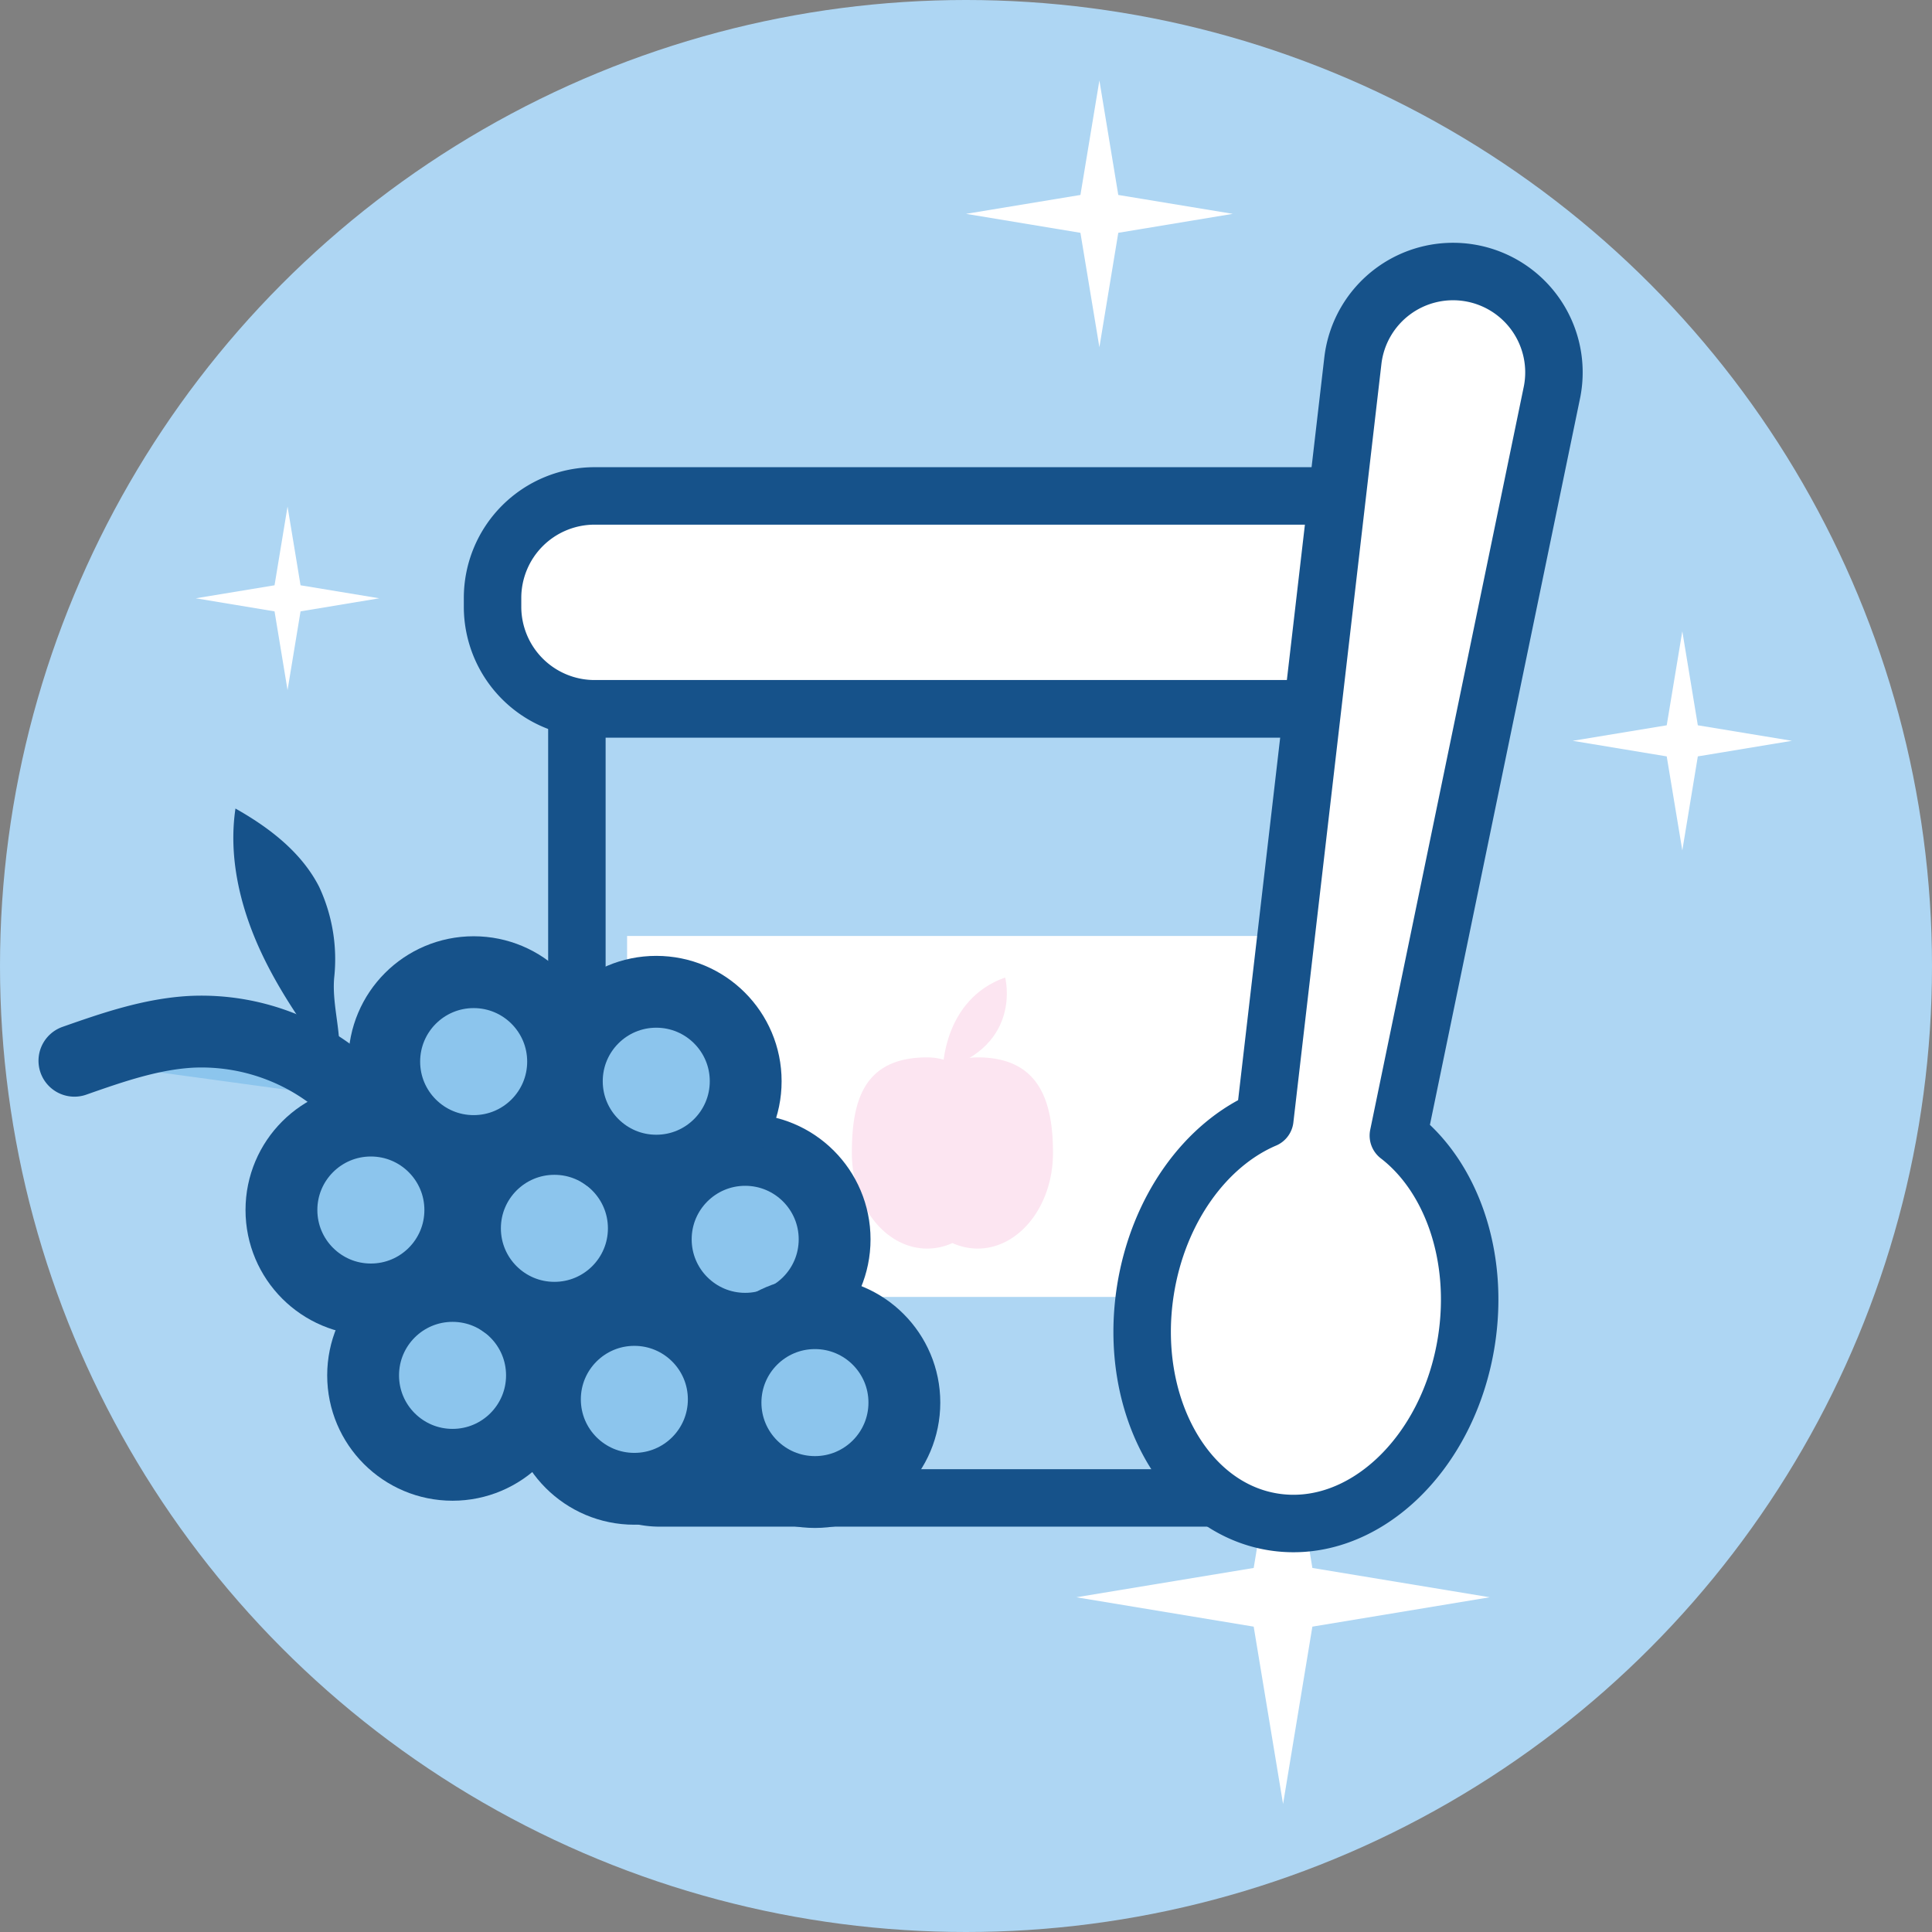 <svg id="posilki" xmlns="http://www.w3.org/2000/svg" width="268.96" height="268.96" viewBox="0 0 268.96 268.96">
  <rect x="0" y="0" width="268.96" height="268.96" fill="#808080" stroke="none"/>
  <circle id="Ellipse_205" data-name="Ellipse 205" cx="134.48" cy="134.48" r="134.48" transform="translate(0 0)" fill="#aed6f3"/>
  <path id="Path_1230" data-name="Path 1230" d="M236.36,105.3l13.1-2.17-13.1-2.16L234.2,87.88l-2.17,13.09-13.09,2.16,13.09,2.17,2.17,13.09Z" fill="#fff"/>
  <path id="Path_1231" data-name="Path 1231" d="M119.97,163.82l10.72-1.77-10.72-1.77-1.78-10.72-1.77,10.72-10.72,1.77,10.72,1.77,1.77,10.73Z" fill="#fff"/>
  <path id="Path_1232" data-name="Path 1232" d="M155.68,32.41l15.94-2.64-15.94-2.63L153.05,11.2l-2.64,15.94-15.93,2.63,15.93,2.64,2.64,15.93Z" fill="#fff"/>
  <path id="Path_1233" data-name="Path 1233" d="M182.7,226.45l24.69-4.09-24.69-4.08-4.08-24.69-4.09,24.69-24.69,4.08,24.69,4.09,4.09,24.69Z" fill="#fff"/>
  <path id="Path_1234" data-name="Path 1234" d="M41.84,85.11,52.8,83.29,41.84,81.48,40.03,70.52,38.22,81.48,27.25,83.29l10.97,1.82,1.81,10.96Z" fill="#fff"/>
  <g id="Group_781" data-name="Group 781">
    <g id="Group_779" data-name="Group 779">
      <path id="Path_1235" data-name="Path 1235" d="M173.33,208.53H91.84A11.527,11.527,0,0,1,80.31,197V98.67H184.87V197A11.536,11.536,0,0,1,173.33,208.53Z" fill="#aed6f3" stroke="#16528a" stroke-linejoin="round" stroke-miterlimit="10" stroke-width="8"/>
      <path id="Path_1236" data-name="Path 1236" d="M182.39,98.67H82.78A14.207,14.207,0,0,1,68.57,84.46V83.25A14.207,14.207,0,0,1,82.78,69.04h99.61A14.207,14.207,0,0,1,196.6,83.25v1.21A14.207,14.207,0,0,1,182.39,98.67Z" fill="#fff" stroke="#16528a" stroke-linejoin="round" stroke-miterlimit="10" stroke-width="8"/>
      <rect id="Rectangle_766" data-name="Rectangle 766" width="90.57" height="50.25" transform="translate(87.3 130.3)" fill="#fff"/>
      <g id="Group_778" data-name="Group 778">
        <path id="Path_1237" data-name="Path 1237" d="M136.09,147.2a8.547,8.547,0,0,0-3.5.77,8.547,8.547,0,0,0-3.5-.77c-8.8,0-10.5,5.96-10.5,13.31s4.7,13.31,10.5,13.31a8.547,8.547,0,0,0,3.5-.77,8.547,8.547,0,0,0,3.5.77c5.8,0,10.5-5.96,10.5-13.31S144.6,147.2,136.09,147.2Z" fill="#fce5f1"/>
        <path id="Path_1238" data-name="Path 1238" d="M131.26,148.9s0-9.75,8.67-12.82C139.94,136.08,142.39,145.47,131.26,148.9Z" fill="#fce5f1"/>
      </g>
    </g>
    <path id="Path_1239" data-name="Path 1239" d="M194.67,158.09l21.4-103.56a14.044,14.044,0,1,0-27.72-4.43L176.08,155.8c-8.18,3.49-14.85,12.51-16.63,23.88-2.47,15.86,5.53,30.28,17.87,32.2s24.36-9.37,26.83-25.23C206,174.77,201.98,163.71,194.67,158.09Z" fill="#fff" stroke="#16528a" stroke-linejoin="round" stroke-miterlimit="10" stroke-width="8"/>
    <g id="Group_780" data-name="Group 780">
      <path id="Path_1240" data-name="Path 1240" d="M46.89,149.12c-4-5.39-7.96-10.88-10.74-16.99s-4.36-12.93-3.37-19.57c4.7,2.65,9.2,6.09,11.65,10.9a23.826,23.826,0,0,1,2.09,12.68c-.37,4.31,1.51,8.79.37,12.98" fill="#16528a"/>
      <circle id="Ellipse_206" data-name="Ellipse 206" cx="12.45" cy="12.45" r="12.45" transform="translate(50.55 179.02)" fill="#8cc5ed" stroke="#16528a" stroke-linejoin="round" stroke-miterlimit="10" stroke-width="10"/>
      <circle id="Ellipse_207" data-name="Ellipse 207" cx="12.45" cy="12.45" r="12.45" transform="translate(75.86 182.36)" fill="#8cc5ed" stroke="#16528a" stroke-linejoin="round" stroke-miterlimit="10" stroke-width="10"/>
      <circle id="Ellipse_208" data-name="Ellipse 208" cx="12.45" cy="12.45" r="12.45" transform="translate(91.29 160.08)" fill="#8cc5ed" stroke="#16528a" stroke-linejoin="round" stroke-miterlimit="10" stroke-width="10"/>
      <circle id="Ellipse_209" data-name="Ellipse 209" cx="12.45" cy="12.45" r="12.45" transform="translate(101 182.81)" fill="#8cc5ed" stroke="#16528a" stroke-linejoin="round" stroke-miterlimit="10" stroke-width="10"/>
      <circle id="Ellipse_210" data-name="Ellipse 210" cx="12.45" cy="12.45" r="12.45" transform="translate(64.73 158.55)" fill="#8cc5ed" stroke="#16528a" stroke-linejoin="round" stroke-miterlimit="10" stroke-width="10"/>
      <circle id="Ellipse_211" data-name="Ellipse 211" cx="12.45" cy="12.45" r="12.45" transform="translate(78.91 138.07)" fill="#8cc5ed" stroke="#16528a" stroke-linejoin="round" stroke-miterlimit="10" stroke-width="10"/>
      <path id="Path_1241" data-name="Path 1241" d="M50.02,153.09a30.2,30.2,0,0,0-23.36-9.45c-5.61.3-11,2.17-16.3,4.03" fill="#8cc5ed" stroke="#16528a" stroke-linecap="round" stroke-linejoin="round" stroke-miterlimit="10" stroke-width="10"/>
      <circle id="Ellipse_212" data-name="Ellipse 212" cx="12.45" cy="12.45" r="12.45" transform="translate(39.18 156)" fill="#8cc5ed" stroke="#16528a" stroke-linejoin="round" stroke-miterlimit="10" stroke-width="10"/>
      <circle id="Ellipse_213" data-name="Ellipse 213" cx="12.45" cy="12.45" r="12.45" transform="translate(53.49 135.34)" fill="#8cc5ed" stroke="#16528a" stroke-linejoin="round" stroke-miterlimit="10" stroke-width="10"/>
    </g>
  </g>
</svg>
